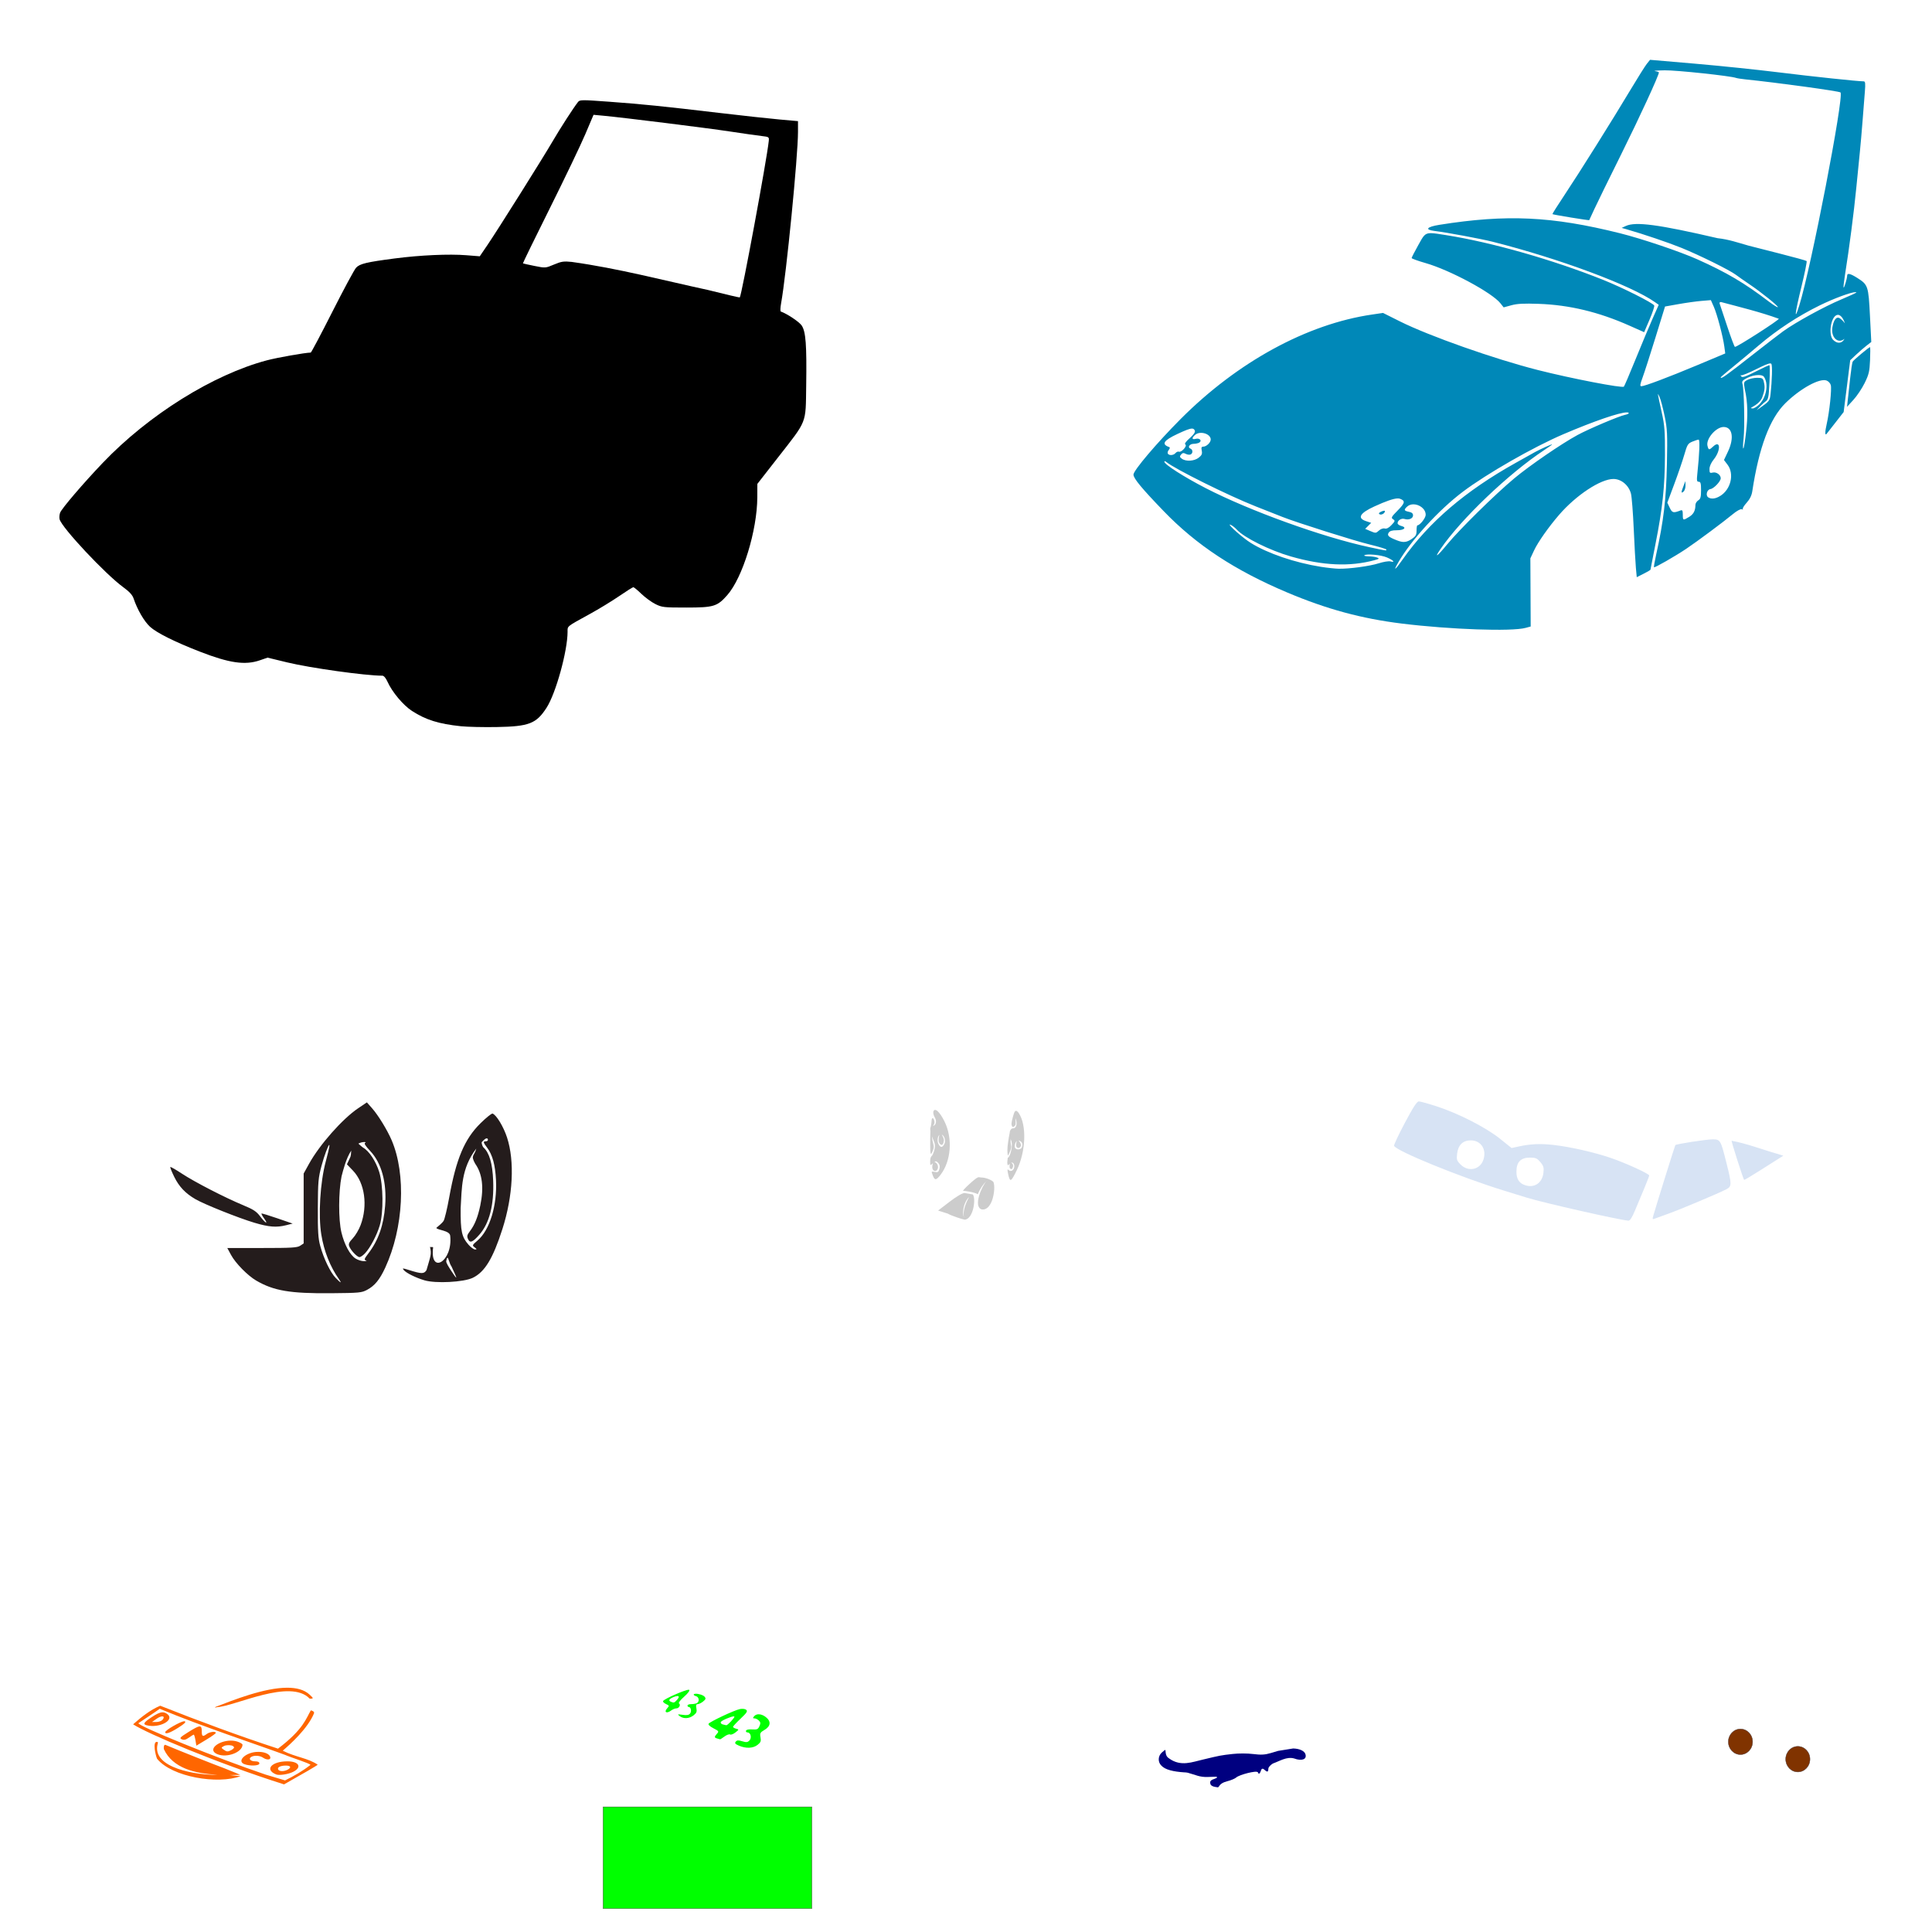 <?xml version="1.0" encoding="UTF-8" standalone="no"?>
<!-- Created with Inkscape (http://www.inkscape.org/) -->

<svg
   xmlns:dc="http://purl.org/dc/elements/1.1/"
   xmlns:cc="http://creativecommons.org/ns#"
   xmlns:rdf="http://www.w3.org/1999/02/22-rdf-syntax-ns#"
   xmlns:svg="http://www.w3.org/2000/svg"
   xmlns="http://www.w3.org/2000/svg"
   xmlns:sodipodi="http://sodipodi.sourceforge.net/DTD/sodipodi-0.dtd"
   xmlns:inkscape="http://www.inkscape.org/namespaces/inkscape"
   width="1080"
   height="1080"
   id="svg2"
   sodipodi:version="0.32"
   inkscape:version="0.47 r22583"
   sodipodi:docname="KingCar.svg"
   inkscape:output_extension="org.inkscape.output.svg.inkscape"
   version="1.1">
  <defs
     id="defs4">
    <inkscape:perspective
       sodipodi:type="inkscape:persp3d"
       inkscape:vp_x="0 : 526.18109 : 1"
       inkscape:vp_y="0 : 1000 : 0"
       inkscape:vp_z="744.09448 : 526.18109 : 1"
       inkscape:persp3d-origin="372.04724 : 350.78739 : 1"
       id="perspective10" />
    <inkscape:perspective
       id="perspective2390"
       inkscape:persp3d-origin="372.04724 : 350.78739 : 1"
       inkscape:vp_z="744.09448 : 526.18109 : 1"
       inkscape:vp_y="0 : 1000 : 0"
       inkscape:vp_x="0 : 526.18109 : 1"
       sodipodi:type="inkscape:persp3d" />
    <inkscape:perspective
       id="perspective2851"
       inkscape:persp3d-origin="372.04724 : 350.78739 : 1"
       inkscape:vp_z="744.09448 : 526.18109 : 1"
       inkscape:vp_y="0 : 1000 : 0"
       inkscape:vp_x="0 : 526.18109 : 1"
       sodipodi:type="inkscape:persp3d" />
    <inkscape:perspective
       id="perspective3326"
       inkscape:persp3d-origin="372.04724 : 350.78739 : 1"
       inkscape:vp_z="744.09448 : 526.18109 : 1"
       inkscape:vp_y="0 : 1000 : 0"
       inkscape:vp_x="0 : 526.18109 : 1"
       sodipodi:type="inkscape:persp3d" />
    <inkscape:perspective
       id="perspective3810"
       inkscape:persp3d-origin="372.04724 : 350.78739 : 1"
       inkscape:vp_z="744.09448 : 526.18109 : 1"
       inkscape:vp_y="0 : 1000 : 0"
       inkscape:vp_x="0 : 526.18109 : 1"
       sodipodi:type="inkscape:persp3d" />
    <inkscape:perspective
       id="perspective4354"
       inkscape:persp3d-origin="372.04724 : 350.78739 : 1"
       inkscape:vp_z="744.09448 : 526.18109 : 1"
       inkscape:vp_y="0 : 1000 : 0"
       inkscape:vp_x="0 : 526.18109 : 1"
       sodipodi:type="inkscape:persp3d" />
    <inkscape:perspective
       id="perspective4367"
       inkscape:persp3d-origin="372.04724 : 350.78739 : 1"
       inkscape:vp_z="744.09448 : 526.18109 : 1"
       inkscape:vp_y="0 : 1000 : 0"
       inkscape:vp_x="0 : 526.18109 : 1"
       sodipodi:type="inkscape:persp3d" />
    <inkscape:perspective
       id="perspective4763"
       inkscape:persp3d-origin="372.04724 : 350.78739 : 1"
       inkscape:vp_z="744.09448 : 526.18109 : 1"
       inkscape:vp_y="0 : 1000 : 0"
       inkscape:vp_x="0 : 526.18109 : 1"
       sodipodi:type="inkscape:persp3d" />
    <inkscape:perspective
       id="perspective5753"
       inkscape:persp3d-origin="372.04724 : 350.78739 : 1"
       inkscape:vp_z="744.09448 : 526.18109 : 1"
       inkscape:vp_y="0 : 1000 : 0"
       inkscape:vp_x="0 : 526.18109 : 1"
       sodipodi:type="inkscape:persp3d" />
    <inkscape:perspective
       id="perspective6467"
       inkscape:persp3d-origin="372.04724 : 350.78739 : 1"
       inkscape:vp_z="744.09448 : 526.18109 : 1"
       inkscape:vp_y="0 : 1000 : 0"
       inkscape:vp_x="0 : 526.18109 : 1"
       sodipodi:type="inkscape:persp3d" />
    <inkscape:perspective
       id="perspective6935"
       inkscape:persp3d-origin="372.04724 : 350.78739 : 1"
       inkscape:vp_z="744.09448 : 526.18109 : 1"
       inkscape:vp_y="0 : 1000 : 0"
       inkscape:vp_x="0 : 526.18109 : 1"
       sodipodi:type="inkscape:persp3d" />
  </defs>
  <sodipodi:namedview
     id="base"
     pagecolor="#ffffff"
     bordercolor="#666666"
     borderopacity="1.0"
     gridtolerance="10000"
     guidetolerance="10"
     objecttolerance="10"
     inkscape:pageopacity="0.0"
     inkscape:pageshadow="2"
     inkscape:zoom="0.2640659"
     inkscape:cx="1407.6284"
     inkscape:cy="346.39922"
     inkscape:document-units="px"
     inkscape:current-layer="layer1"
     showgrid="false"
     inkscape:window-width="1280"
     inkscape:window-height="1002"
     inkscape:window-x="1276"
     inkscape:window-y="92"
     showguides="true"
     inkscape:guide-bbox="true"
     units="in"
     inkscape:window-maximized="0" />
  <g
     inkscape:label="Layer 1"
     inkscape:groupmode="layer"
     id="layer1"
     transform="translate(0,27.64)">
    <path
       id="path6925"
       style="fill:#000000"
       d="m 326.356,28.399 c -2.294,0.025 -2.766,0.36 -3.28,1.021 -2.642,3.404 -9.884,14.623 -14.083,21.815 -5.736,9.825 -30.793,49.693 -36.526,58.12 l -4.276,6.28 -7.46,-0.596 c -9.725,-0.781 -25.813,-0.058 -40.053,1.795 -15.794,2.056 -19.559,2.959 -21.638,5.202 -0.966,1.043 -6.937,12.13 -13.271,24.645 -6.333,12.514 -11.765,22.765 -12.065,22.773 -3.395,0.089 -18.628,2.781 -24.473,4.326 -30.101,7.959 -66.153,30.471 -91.778,57.314 -10.884,11.401 -22.922,25.47 -23.833,27.848 -0.407,1.063 -0.541,2.726 -0.298,3.692 1.166,4.648 25.52,30.645 35.568,37.966 3.425,2.496 5.126,4.339 5.779,6.28 2.11,6.276 5.894,12.798 9.173,15.821 3.697,3.408 13.75,8.431 27.924,13.949 16.439,6.4 25.249,7.669 33.5,4.821 l 4.307,-1.484 11.006,2.664 c 12.926,3.13 43.658,7.424 53.184,7.428 0.815,4e-4 1.924,1.302 2.836,3.337 2.598,5.802 8.795,13.189 13.74,16.385 7.703,4.978 14.986,7.251 27.347,8.532 3.618,0.375 12.588,0.579 19.931,0.45 18.122,-0.318 22.156,-1.872 27.912,-10.778 5.181,-8.016 11.737,-31.707 11.748,-42.451 0.004,-3.323 -0.802,-2.687 12.567,-10.035 4.968,-2.731 12.303,-7.202 16.297,-9.94 3.994,-2.739 7.546,-4.98 7.898,-4.98 0.351,0 2.393,1.69 4.536,3.755 2.143,2.066 5.658,4.624 7.809,5.69 3.695,1.831 4.645,1.941 17.261,1.941 15.341,0 17.315,-0.598 22.919,-6.965 8.598,-9.767 16.71,-36.194 16.772,-54.631 l 0.025,-7.517 11.342,-14.533 c 16.716,-21.414 15.651,-18.71 15.967,-40.446 0.331,-22.811 -0.219,-30.136 -2.512,-33.564 -1.355,-2.026 -7.954,-6.451 -11.704,-7.847 -0.329,-0.123 -0.247,-2.168 0.184,-4.542 2.92,-16.1 9.446,-82.284 9.446,-95.807 l 0,-6.052 -10.403,-0.933 c -5.724,-0.512 -20.656,-2.142 -33.183,-3.622 -32.399,-3.827 -43.363,-4.939 -61.951,-6.299 -7.786,-0.57 -11.897,-0.856 -14.191,-0.831 z m 5.43,8.139 5.513,0.514 c 11.372,1.063 57.842,6.852 70.693,8.805 7.343,1.116 15.297,2.252 17.673,2.525 4.239,0.487 4.314,0.543 4.073,2.855 -1.096,10.478 -15.159,86.336 -16.201,87.395 -0.117,0.119 -8.023,-1.736 -17.565,-4.123 -25.523,-5.524 -50.226,-12.088 -76.376,-15.738 -4.478,-0.463 -5.765,-0.275 -9.915,1.472 -4.765,2.006 -4.778,2.011 -10.955,0.768 -3.401,-0.684 -6.281,-1.332 -6.401,-1.434 -0.119,-0.102 6.628,-13.929 14.996,-30.728 8.368,-16.799 17.298,-35.438 19.843,-41.423 l 4.624,-10.886 z" />
    <path
       style="fill:#0088b8;fill-opacity:1"
       d="m 922.38,5.796 -1.783,2.227 c -0.977,1.226 -5.07,7.733 -9.097,14.463 -10.074,16.839 -28.505,46.222 -36.926,58.868 -3.847,5.776 -6.889,10.596 -6.762,10.708 0.375,0.33 20.453,3.61 20.578,3.362 0.063,-0.125 1.336,-2.875 2.829,-6.115 1.494,-3.24 8.277,-17.09 15.079,-30.779 10.302,-20.733 21.042,-44.047 21.042,-45.68 0,-0.222 -0.969,-0.556 -2.157,-0.736 -1.188,-0.18 1.246,-0.379 5.411,-0.444 6.552,-0.102 36.7,3.107 39.869,4.244 0.608,0.218 2.906,0.581 5.107,0.806 17.848,1.825 52.486,6.575 53.273,7.308 2.14,1.991 -16.408,97.889 -23.033,119.081 -3.024,9.672 -2.421,4.29 1.148,-10.251 1.903,-7.752 3.231,-14.317 2.956,-14.584 -0.275,-0.267 -7.036,-2.139 -15.028,-4.161 -7.991,-2.022 -15.857,-4.025 -17.476,-4.453 -5.774,-1.633 -11.06,-3.491 -17.267,-4.155 -32.997,-7.648 -45.782,-9.359 -51.256,-6.845 l -2.36,1.085 2.753,0.787 c 9.219,2.632 23.537,7.48 30.722,10.403 10.178,4.141 26.858,12.398 30.354,15.028 1.411,1.062 4.768,3.412 7.46,5.221 6.648,4.465 16.483,12.38 15.992,12.871 -0.219,0.219 -2.45,-1.168 -4.961,-3.083 -13.575,-10.356 -23.666,-16.321 -39.964,-23.617 -9.743,-4.362 -31.047,-11.548 -43.282,-14.603 -38.112,-9.516 -63.398,-10.701 -100.932,-4.726 -7.11,1.132 -8.426,2.727 -2.823,3.426 7.139,0.89 25.859,4.366 32.428,6.02 37.175,9.363 77.501,24.362 90.859,33.792 l 2.106,1.484 -3.451,7.784 c -1.897,4.279 -6.152,14.433 -9.452,22.564 -3.3,8.131 -6.26,15.056 -6.578,15.396 -0.895,0.954 -29.336,-4.533 -47.964,-9.255 -24.412,-6.188 -60.945,-19.07 -77.302,-27.258 l -9.369,-4.688 -6.109,0.894 c -36.485,5.335 -75.251,26.501 -107.111,58.488 -13.244,13.297 -26.271,28.651 -26.288,30.988 -0.015,2.101 4.62,7.703 16.874,20.407 18.318,18.991 39.781,33.128 69.113,45.515 22.016,9.297 41.544,14.593 64.013,17.356 27.087,3.331 61.45,4.528 69.208,2.411 l 2.836,-0.774 -0.089,-19.05 -0.089,-19.043 2.093,-4.472 c 2.174,-4.637 8.114,-13.075 13.987,-19.874 9.502,-10.997 23.192,-20.027 30.36,-20.027 4.401,0 8.609,3.541 9.807,8.247 0.44,1.728 1.134,10.562 1.535,19.633 0.401,9.071 0.94,18.867 1.205,21.765 l 0.488,5.265 3.832,-1.941 c 2.111,-1.07 3.838,-2.084 3.838,-2.252 -7e-5,-0.168 1.252,-6.591 2.778,-14.273 3.942,-19.843 5.254,-32.114 5.322,-49.797 0.05,-12.992 -0.203,-16.51 -1.662,-23.173 -2.741,-12.518 -2.681,-12.116 -1.37,-9.312 0.635,1.358 1.909,6.133 2.829,10.606 1.515,7.365 1.635,9.918 1.294,26.985 -0.387,19.378 -1.876,31.944 -5.969,50.317 -0.855,3.837 -1.419,7.113 -1.25,7.282 0.388,0.388 11.835,-6.168 18.06,-10.346 6.114,-4.103 20.897,-15.098 25.913,-19.272 2.29,-1.906 4.406,-3.076 5.081,-2.817 0.636,0.244 0.906,0.195 0.603,-0.108 -0.303,-0.303 0.642,-1.875 2.1,-3.489 1.783,-1.974 2.821,-4.056 3.172,-6.363 3.748,-24.635 9.796,-40.741 18.517,-49.327 8.303,-8.175 19.146,-14.133 23.033,-12.655 1.026,0.39 2.083,1.532 2.347,2.537 0.594,2.26 -0.747,15.011 -2.29,21.771 -0.985,4.316 -1.013,6.668 -0.063,5.513 0.148,-0.18 2.358,-3.002 4.91,-6.274 l 4.637,-5.95 1.827,-14.47 1.827,-14.47 3.343,-3.146 c 1.838,-1.728 4.489,-4.02 5.893,-5.1 l 2.55,-1.966 -0.742,-14.704 c -0.838,-16.616 -1.063,-17.284 -7.048,-21.08 -3.908,-2.478 -5.683,-2.892 -5.69,-1.326 -0.01,1.562 -1.644,7.053 -1.998,6.699 -0.176,-0.176 0.216,-3.657 0.875,-7.733 2.176,-13.445 4.933,-34.693 6.21,-47.856 0.692,-7.128 1.59,-16.139 1.992,-20.027 0.402,-3.888 1.094,-11.842 1.542,-17.673 0.447,-5.832 1.024,-13.165 1.275,-16.297 0.371,-4.618 0.241,-5.697 -0.666,-5.697 -3.22,-6e-6 -28.72,-2.7 -47.71,-5.056 C 982.221,11.307 961.222,9.13 947.437,7.947 L 922.38,5.796 z M 799.594,102.694 c -3.316,0.071 -4.014,1.754 -6.75,6.648 -2.052,3.671 -3.732,6.94 -3.73,7.263 0,0.323 3.511,1.588 7.796,2.817 13.616,3.904 37.141,16.546 41.842,22.482 l 1.802,2.277 4.32,-1.18 c 3.278,-0.896 6.968,-1.085 15.313,-0.787 17.137,0.612 33.498,4.542 50.66,12.173 l 8.247,3.667 2.994,-6.978 c 1.646,-3.839 2.835,-7.4 2.639,-7.91 -0.542,-1.412 -17.759,-10.058 -28.8,-14.463 -27.991,-11.169 -61.829,-20.812 -87.179,-24.848 -4.238,-0.675 -6.937,-1.144 -8.824,-1.161 -0.113,-0.001 -0.223,-0.003 -0.33,0 z m 237.629,32.986 c 0.246,0.004 0.418,0.05 0.501,0.133 0.16,0.16 -3.701,1.956 -8.583,3.996 -9.188,3.841 -25.435,12.749 -32.289,17.698 -2.16,1.56 -9.588,7.271 -16.5,12.693 -15.94,12.506 -18.453,14.29 -18.453,13.08 6e-5,-0.15 3.09,-2.783 6.87,-5.855 3.78,-3.072 10.233,-8.453 14.336,-11.951 10.266,-8.752 22.061,-16.486 34.166,-22.412 8.049,-3.94 17.575,-7.425 19.951,-7.384 z m -80.836,4.453 1.637,3.692 c 1.857,4.199 5.139,16.622 5.893,22.304 l 0.508,3.806 -15.32,6.426 c -16.284,6.826 -29.766,11.907 -31.585,11.907 -0.872,0 -0.724,-1.03 0.71,-4.91 0.998,-2.7 4.227,-12.724 7.175,-22.279 l 5.36,-17.375 7.517,-1.338 c 4.134,-0.739 9.901,-1.545 12.814,-1.789 l 5.291,-0.444 z m 5.716,1.078 c 10.652,2.846 21.91,5.567 32.244,9.325 0.555,0.52 -23.141,15.738 -24.505,15.738 -0.286,0 -2.244,-5.212 -4.345,-11.583 -2.101,-6.372 -3.985,-12.027 -4.187,-12.567 -0.227,-0.608 -0.024,-0.918 0.793,-0.913 z m 65.345,7.143 c 1.554,0.046 3.04,2.091 3.863,4.758 -1,-1.377 -2.187,-2.433 -2.893,-2.861 -0.344,-0.209 -0.677,-0.311 -0.996,-0.311 -1.384,-1.1e-4 -2.508,1.926 -3.102,5.443 -0.928,5.492 3.133,9.478 6.781,6.35 -1.328,2.626 -3.969,3.015 -6.369,0.615 -2.772,-2.772 -1.364,-12.573 1.992,-13.861 0.189,-0.073 0.382,-0.117 0.571,-0.127 0.05,-0.003 0.102,-0.008 0.152,-0.006 z m 17.914,18.054 c -0.592,0 -9.24,7.238 -9.725,8.139 -0.264,0.491 -0.9,4.783 -1.415,9.534 -0.514,4.752 -1.114,10.229 -1.332,12.173 l -0.393,3.533 3.59,-3.927 c 1.976,-2.16 4.805,-6.396 6.287,-9.42 2.346,-4.79 2.732,-6.433 3.001,-12.763 0.17,-3.996 0.163,-7.27 -0.013,-7.27 z m -55.83,9.109 c 0.357,-0.012 0.577,0.081 0.691,0.266 0.606,0.981 0.377,9.218 -0.469,16.804 -0.43,3.856 -0.549,4.004 -6.489,8.202 -0.465,0.28 -0.892,0.556 -1.294,0.831 1.839,-1.967 3.71,-3.909 4.948,-4.808 1.596,-1.16 1.797,-2.141 2.233,-10.803 0.263,-5.238 0.236,-9.522 -0.057,-9.522 -0.293,0 -3.028,1.259 -6.083,2.797 -7.854,3.955 -9.17,4.393 -9.82,3.261 -0.301,-0.523 -0.272,-0.709 0.064,-0.406 0.336,0.303 4.151,-1.227 8.481,-3.4 4.412,-2.214 6.724,-3.186 7.796,-3.223 z m -6.623,6.502 c 1.45,-0.015 2.652,0.268 3.134,0.945 3.289,4.627 0.827,15.029 -5.938,17.705 -4.165,-0.074 2.522,-0.897 4.891,-5.887 1.565,-4.212 1.766,-5.908 0.926,-9.255 -0.425,-1.694 -0.93,-1.973 -3.654,-1.973 -1.741,0 -4.167,0.518 -5.386,1.148 -2.121,1.097 -2.19,1.307 -1.592,4.91 1.88,8.004 1.746,16.077 0.78,24.182 -0.504,4.752 -1.18,8.908 -1.503,9.236 -0.323,0.329 -0.275,-2.147 0.108,-5.5 0.724,-6.347 0.292,-27.603 -0.622,-30.582 -0.439,-1.43 -0.006,-1.978 2.658,-3.337 2.006,-1.023 4.334,-1.573 6.198,-1.592 z m -73.509,20.864 c 0.57,0.003 0.93,0.109 1.059,0.317 0.199,0.322 -0.723,0.8 -2.049,1.066 -3.306,0.661 -20.233,7.838 -26.554,11.26 -8.908,4.822 -26.814,17.101 -35.41,24.277 -10.707,8.939 -30.583,28.493 -37.427,36.824 -5.654,6.883 -7.587,8.229 -3.73,2.595 11.493,-16.791 38.073,-42.157 57.847,-55.208 2.484,-1.639 4.517,-3.086 4.517,-3.216 0,-0.332 -6.695,2.66 -9.693,4.333 -1.366,0.762 -6.191,3.462 -10.727,5.995 -28.102,15.693 -48.504,33.129 -63.118,53.946 -4.325,6.16 -5.527,6.938 -2.417,1.567 7.193,-12.421 22.566,-29.22 36.05,-39.4 13.308,-10.047 39.426,-24.994 56.185,-32.155 17.193,-7.347 31.474,-12.216 35.467,-12.199 z m 54.13,8.164 c 4.924,1e-5 6.008,6.153 2.417,13.74 l -2.233,4.713 1.992,2.626 c 3.903,5.152 1.86,13.838 -4.117,17.483 -2.613,1.594 -4.937,1.872 -6.629,0.799 -1.667,-1.057 -0.801,-4.375 1.218,-4.663 1.885,-0.268 5.722,-4.317 5.722,-6.039 6e-5,-1.91 -2.462,-3.673 -4.434,-3.178 -1.644,0.413 -1.852,0.193 -1.852,-1.954 -6e-5,-1.507 0.883,-3.515 2.341,-5.329 4.116,-5.122 3.878,-11.2 -0.285,-7.289 -2.252,2.116 -2.558,2.079 -3.172,-0.368 -0.971,-3.87 4.745,-10.543 9.033,-10.543 z m -297.284,0.894 c 0.918,-0.021 1.369,0.378 1.662,1.142 0.324,0.845 -0.609,2.221 -2.861,4.218 -2.233,1.981 -3.033,3.161 -2.411,3.546 1.202,0.743 -2.219,4.543 -3.609,4.009 -0.529,-0.203 -1.387,0.139 -1.903,0.761 -1.094,1.318 -3.568,1.503 -4.301,0.317 -0.279,-0.451 -0.032,-1.394 0.546,-2.093 0.627,-0.76 0.729,-1.382 0.26,-1.548 -4.557,-1.612 -3.265,-3.674 4.624,-7.371 4.307,-2.018 6.651,-2.95 7.993,-2.981 z m 5.024,2.385 c 2.672,-0.063 5.532,1.472 5.532,3.711 0,1.706 -2.393,4.003 -4.168,4.003 -1.003,-1e-5 -1.191,0.502 -0.844,2.239 0.36,1.801 0.024,2.571 -1.7,3.927 -2.479,1.95 -7.149,2.247 -9.407,0.596 -1.261,-0.922 -1.336,-1.289 -0.463,-2.341 0.797,-0.96 1.395,-1.057 2.588,-0.419 0.852,0.456 2.05,0.635 2.664,0.4 1.45,-0.556 1.441,-2.754 -0.013,-3.311 -1.802,-0.692 -0.476,-2.664 1.802,-2.677 1.142,-0.007 2.564,-0.321 3.159,-0.698 1.665,-1.055 0.194,-2.626 -1.954,-2.087 -2.237,0.562 -2.425,-0.384 -0.438,-2.182 0.851,-0.77 2.027,-1.132 3.242,-1.161 z m 278.272,3.787 c 0.774,0 0.48,7.802 -0.717,19.043 -0.41,3.847 -0.291,4.517 0.799,4.517 1.04,0 1.281,0.882 1.281,4.707 0,3.855 -0.286,4.88 -1.573,5.684 -0.864,0.54 -1.574,1.695 -1.58,2.563 -0.022,3.233 -1.029,5.137 -3.514,6.673 -3.393,2.097 -3.546,2.045 -3.546,-1.25 -7e-5,-2.269 -0.248,-2.738 -1.25,-2.353 -4.045,1.552 -4.675,1.396 -6.052,-1.491 l -1.351,-2.836 3.87,-10.365 c 2.129,-5.7 4.666,-13.12 5.639,-16.493 1.615,-5.597 2.005,-6.236 4.479,-7.27 1.491,-0.623 3.073,-1.129 3.514,-1.129 z m -298.413,12.065 c 0.199,0.001 0.502,0.147 0.837,0.425 4.694,3.896 34.658,18.776 49.968,24.816 6.264,2.471 12.976,5.123 14.92,5.893 8.033,3.184 40.316,13.383 48.89,15.447 5.075,1.222 9.229,2.486 9.23,2.81 0,0.721 0.555,0.8 -9.426,-1.326 -25.954,-5.527 -67.061,-20.354 -91.601,-33.037 -12.273,-6.343 -23.065,-13.254 -23.065,-14.768 0,-0.178 0.092,-0.261 0.247,-0.26 z m 291.017,11.101 -1.059,2.753 c -1.409,3.658 -1.409,4.309 0,3.14 0.648,-0.538 1.149,-2.081 1.116,-3.432 l -0.057,-2.461 z m -160.91,9.706 c 0.537,-0.018 0.976,0.038 1.319,0.165 3.13,1.158 2.909,2.361 -1.193,6.515 -3.588,3.633 -3.864,4.151 -2.645,4.942 1.251,0.811 1.183,1.08 -0.856,3.242 -1.497,1.586 -2.725,2.22 -3.768,1.947 -0.915,-0.239 -2.257,0.235 -3.28,1.167 -1.649,1.503 -1.869,1.517 -4.701,0.298 l -2.969,-1.275 1.681,-1.681 1.681,-1.675 -2.836,-0.939 c -5.145,-1.698 -3.572,-4.491 4.631,-8.24 6.418,-2.934 10.606,-4.388 12.934,-4.466 z m 8.881,3.292 c 3.284,-0.003 6.851,2.517 6.851,5.855 0,1.786 -3.227,5.888 -4.631,5.887 -0.261,-2.1e-4 -0.476,1.308 -0.476,2.905 0,2.424 -0.443,3.204 -2.671,4.713 -2.935,1.989 -4.768,2.159 -8.323,0.768 -4.652,-1.82 -5.581,-2.669 -4.618,-4.218 0.649,-1.045 1.866,-1.415 4.637,-1.415 4.136,0 5.704,-1.586 2.392,-2.417 -1.111,-0.279 -2.024,-0.955 -2.024,-1.503 6e-5,-1.613 2.158,-2.93 3.895,-2.379 2.367,0.751 4.745,-0.264 4.745,-2.024 0,-1.08 -0.698,-1.674 -2.353,-2.005 -2.729,-0.546 -2.906,-1.108 -0.92,-2.905 0.968,-0.876 2.21,-1.261 3.495,-1.262 z m -16.411,3.59 c -0.366,0.023 -0.906,0.178 -1.503,0.45 -1.392,0.634 -1.694,1.086 -1.009,1.51 1.003,0.62 2.994,-0.535 2.994,-1.738 0,-0.139 -0.121,-0.212 -0.336,-0.222 -0.044,-0.002 -0.094,-0.003 -0.146,0 z m -86.196,7.733 c 0.122,10e-4 0.346,0.081 0.685,0.254 0.869,0.444 2.267,1.57 3.108,2.499 4.094,4.524 18.44,11.66 30.265,15.06 17.95,5.16 32.937,5.835 46.733,2.106 2.675,-0.723 2.904,-0.941 1.567,-1.478 -0.864,-0.347 -2.952,-0.655 -4.644,-0.685 -1.692,-0.03 -2.862,-0.272 -2.601,-0.533 1.067,-1.067 9.425,-0.29 12.763,1.186 3.67,1.623 4.764,2.944 1.802,2.169 -0.943,-0.247 -3.862,0.236 -6.483,1.072 -5.027,1.604 -16.49,3.152 -22.437,3.032 -1.944,-0.039 -6.358,-0.514 -9.813,-1.059 -14.592,-2.303 -29.868,-7.507 -39.273,-13.379 -4.581,-2.86 -12.852,-10.258 -11.672,-10.245 z"
       id="path7324" />
    <path
       id="path7314"
       style="fill:#d7e3f4;fill-opacity:1"
       d="m 967.993,610.047 c -0.357,0 6.399,21.171 6.978,21.866 0.121,0.146 4.228,-2.283 9.122,-5.398 4.894,-3.115 9.776,-6.213 10.847,-6.883 l 1.947,-1.218 -3.127,-0.996 c -8.497,-2.389 -17.08,-5.766 -25.768,-7.371 z m -10.67,-0.78 c -3.512,0.007 -20.242,2.594 -20.8,3.216 -0.237,0.264 -10.366,32.691 -12.326,39.457 -0.556,1.918 -0.461,2.154 0.691,1.694 0.737,-0.294 4.211,-1.554 7.72,-2.804 6.549,-2.332 27.988,-11.356 32.39,-13.632 3.114,-1.61 3.126,-2.661 0.159,-14.508 -3.295,-13.156 -3.455,-13.431 -7.834,-13.423 z M 793.14,588.053 c 0.797,0 5.266,1.239 9.934,2.753 12.195,3.955 27.583,11.821 35.41,18.098 l 6.502,5.214 3.711,-0.812 c 6.848,-1.505 12.303,-1.757 19.792,-0.907 9.29,1.054 22.578,4.066 31.826,7.213 8.296,2.823 21.6,8.887 21.6,9.845 0,0.367 -1.267,3.655 -2.81,7.314 -1.544,3.659 -3.872,9.219 -5.176,12.351 -1.658,3.98 -2.764,5.659 -3.673,5.589 -5.17,-0.4 -47.192,-9.909 -56.673,-12.827 -1.944,-0.598 -7.776,-2.398 -12.96,-3.996 -24.189,-7.46 -60.255,-22.173 -61.336,-25.019 -0.18,-0.474 2.538,-6.252 6.039,-12.839 4.687,-8.819 6.748,-11.977 7.815,-11.977 z m 28.99,21.777 c -4.386,0 -7.054,2.65 -7.606,7.549 -0.363,3.218 -0.161,3.836 1.985,5.982 4.304,4.304 10.871,2.903 12.725,-2.715 1.915,-5.803 -1.373,-10.816 -7.105,-10.816 z m 33.088,9.642 c -5.127,0 -7.523,2.499 -7.523,7.834 0,4.372 1.663,6.754 5.43,7.758 4.996,1.332 9.049,-1.669 9.668,-7.156 0.324,-2.872 0.053,-3.803 -1.732,-5.925 -1.834,-2.179 -2.62,-2.512 -5.842,-2.512 z" />
    <path
       id="path6771"
       style="fill:#00ff00"
       d="m 423.995,930.653 c 1.271,-0.036 2.748,0.496 4.117,1.573 3.008,2.366 2.741,5.095 -0.698,7.124 -2.494,1.472 -2.721,1.888 -2.29,4.187 0.402,2.143 0.133,2.819 -1.662,4.231 -2.488,1.957 -6.524,2.113 -10.435,0.406 -2.072,-0.905 -2.436,-1.373 -1.738,-2.214 0.693,-0.835 1.474,-0.883 3.629,-0.222 2.244,0.689 2.979,0.618 3.984,-0.387 1.463,-1.463 0.773,-4.542 -1.015,-4.542 -0.655,0 -1.045,-0.435 -0.869,-0.964 0.2,-0.599 1.502,-0.877 3.451,-0.736 2.695,0.195 3.256,-0.054 4.035,-1.763 0.732,-1.606 0.676,-2.216 -0.298,-3.191 -0.663,-0.663 -1.753,-1.205 -2.423,-1.205 -0.994,0 -1.039,-0.212 -0.241,-1.174 0.601,-0.724 1.466,-1.095 2.455,-1.123 z m -8.83,-3.039 c 0.842,0.027 1.569,0.223 1.973,0.558 0.907,0.753 0.354,1.618 -3.14,4.923 -2.332,2.206 -4.238,4.274 -4.237,4.593 0,0.319 0.773,0.78 1.719,1.028 1.703,0.445 1.697,0.467 -0.387,2.106 -1.158,0.911 -2.492,1.418 -2.969,1.123 -0.477,-0.295 -1.884,0.208 -3.121,1.123 -1.237,0.915 -2.349,1.623 -2.474,1.573 -0.125,-0.05 -0.849,-0.253 -1.605,-0.45 -1.697,-0.444 -1.717,-0.913 -0.121,-2.677 1.166,-1.288 1.029,-1.497 -1.992,-3.039 -1.896,-0.967 -3.025,-2.011 -2.715,-2.512 0.72,-1.165 14.411,-7.596 17.476,-8.209 0.542,-0.108 1.087,-0.156 1.592,-0.14 z m -4.935,4.206 c -1.4,-0.03 -7.018,2.321 -7.32,3.229 -0.168,0.504 0.33,1.079 1.11,1.281 0.78,0.202 1.673,0.407 1.979,0.457 0.675,0.11 4.548,-3.974 4.548,-4.796 0,-0.112 -0.117,-0.167 -0.317,-0.171 z m -21.369,-12.644 c 1.537,-0.06 4.229,0.716 5.024,1.675 0.81,0.976 0.659,1.443 -0.85,2.664 -1.006,0.814 -2.359,1.478 -3.013,1.478 -0.898,0 -1.08,0.569 -0.73,2.322 0.375,1.874 0.077,2.629 -1.573,3.927 -2.41,1.896 -5.641,2.076 -7.771,0.431 -1.41,-1.089 -1.285,-1.142 1.656,-0.71 2.288,0.336 3.447,0.139 4.136,-0.692 0.994,-1.197 0.504,-3.705 -0.723,-3.705 -0.386,0 -0.704,-0.355 -0.704,-0.787 0,-0.432 0.858,-0.787 1.903,-0.787 1.045,0 2.457,-0.214 3.14,-0.476 1.779,-0.683 1.556,-3.519 -0.317,-4.009 -0.859,-0.225 -1.41,-0.66 -1.218,-0.971 0.143,-0.231 0.528,-0.341 1.04,-0.362 z m -3.857,-2.233 c 0.135,0 0.234,0.018 0.279,0.063 0.411,0.411 -0.797,2.015 -2.918,3.882 -1.989,1.751 -3.261,3.406 -2.829,3.673 1.168,0.722 0.1,2.791 -1.44,2.791 -0.735,0 -2.022,0.514 -2.861,1.148 -2.606,1.971 -4.277,1.024 -2.214,-1.256 1.192,-1.317 1.139,-1.475 -0.761,-2.341 -1.12,-0.51 -1.822,-1.262 -1.567,-1.675 0.809,-1.309 12.285,-6.266 14.311,-6.286 z m -6.382,3.514 c -0.496,0.021 -1.215,0.214 -2.138,0.596 -2.522,1.045 -3.014,1.979 -1.396,2.633 1.626,0.656 1.854,0.585 3.337,-1.053 1.298,-1.434 1.289,-2.222 0.197,-2.176 z" />
    <path
       id="path7378"
       style="fill:#241c1c"
       d="m 205.095,588.595 -4.891,3.292 c -8.748,5.892 -21.546,20.365 -27.449,31.045 l -3.007,5.443 0,19.532 0,19.538 -1.922,1.275 c -1.642,1.092 -4.719,1.281 -21.34,1.281 l -19.424,0 2.1,3.889 c 2.489,4.609 9.24,11.491 14.019,14.292 9.793,5.739 18.973,7.298 41.88,7.098 15.755,-0.137 17.106,-0.267 20.128,-1.884 4.267,-2.282 7.072,-5.702 10.162,-12.402 10.285,-22.296 11.772,-52.16 3.552,-71.321 -2.412,-5.622 -7.442,-13.842 -10.822,-17.686 l -2.988,-3.394 z m -1.484,22.171 c 0.896,0.038 1.082,0.221 0.463,0.469 -0.68,0.273 0.257,1.765 2.817,4.472 6.402,6.769 9.387,17.664 8.405,30.677 -0.819,10.857 -3.791,19.327 -9.331,26.586 -2.325,3.045 -2.546,3.662 -1.421,3.958 0.732,0.193 0.275,0.382 -1.021,0.425 -1.296,0.043 -3.449,-0.617 -4.783,-1.472 -3.124,-2.002 -6.226,-7.745 -7.885,-14.597 -1.704,-7.036 -1.665,-22.745 0.076,-31.343 0.963,-3.602 2.485,-9.975 5.411,-14.381 -0.094,1.643 -0.183,3.209 -0.666,3.958 l -1.738,3.711 3.394,3.54 c 6.603,6.891 8.356,19.512 4.237,30.474 -0.934,2.487 -2.89,5.784 -4.345,7.327 -2.109,2.236 -2.514,3.153 -1.992,4.51 0.887,2.309 4.431,6.02 5.747,6.02 0.588,4e-5 1.982,-0.969 3.096,-2.157 2.897,-3.091 6.562,-10.033 8.19,-15.51 2.169,-7.299 2.014,-22.618 -0.304,-29.992 -1.901,-6.046 -5.635,-11.673 -9.002,-13.563 -0.442,-0.248 -1.583,-1.293 -2.626,-2.227 0.99,-0.534 2.078,-0.855 3.28,-0.888 z m -19.57,1.624 c 0.142,-0.007 0.149,0.436 -0.032,1.453 -0.192,1.08 -1.058,4.614 -1.922,7.853 -3.127,11.724 -4.228,29.972 -2.468,40.84 1.497,9.24 4.941,17.92 9.89,24.936 1.774,2.515 0.979,2.191 -1.89,-0.78 -2.934,-3.038 -6.674,-10.798 -8.615,-17.87 -1.146,-4.176 -1.387,-8.036 -1.332,-21.206 0.062,-14.706 0.241,-16.754 2.093,-23.68 1.541,-5.763 3.769,-11.521 4.276,-11.545 z m 91.237,-17.531 c -0.653,-0.009 -3.605,2.381 -6.705,5.443 -8.929,8.819 -13.572,19.843 -17.476,41.487 -1.13,6.264 -2.546,12.156 -3.146,13.099 -0.601,0.943 -2.482,2.618 -4.054,3.882 0.578,1.286 7.509,1.393 7.76,4.395 1.585,14.459 -11.484,21.995 -9.55,6.597 0.076,-0.606 -1.186,-0.022 -1.742,-0.422 1.005,4.324 0.327,4.965 -1.962,13.054 -1.421,2.169 -2.698,2.156 -9.921,-0.114 -3.454,-1.086 -3.723,-1.082 -2.804,0.025 1.394,1.679 6.568,4.256 11.552,5.754 6.279,1.886 21.97,1.075 27.074,-1.402 6.681,-3.241 11.256,-10.771 16.525,-27.195 5.947,-18.537 6.934,-37.951 2.607,-51.224 -1.976,-6.06 -5.982,-12.674 -8.101,-13.372 -0.016,-0.005 -0.036,-0.006 -0.057,-0.006 z m -3.229,13.854 c 0.436,-0.034 0.698,0.235 0.698,0.875 2e-5,0.432 -0.532,0.78 -1.18,0.78 -1.612,0 -1.487,0.625 0.698,3.489 3.016,3.954 4.578,9.632 4.999,18.181 0.7,14.202 -3.489,27.935 -10.296,33.76 -3.032,2.596 -3.099,2.745 -1.637,3.851 1.295,0.98 1.33,1.152 0.228,1.174 -0.711,0.014 -2.353,-1.183 -3.648,-2.658 -3.842,-4.376 -4.496,-7.409 -4.402,-20.49 0.688,-10.994 0.208,-22.119 8.729,-33.247 -1.122,4.323 -3.319,3.585 -0.628,8.418 4.027,5.656 4.975,13.402 2.861,23.408 -1.373,6.5 -3.087,10.772 -5.716,14.254 -1.681,2.226 -1.847,2.917 -1.104,4.548 1.074,2.357 2.577,1.753 6.35,-2.544 5.594,-6.371 8.212,-16.648 7.682,-30.151 -0.377,-9.598 -2.13,-15.588 -5.43,-18.574 -0.342,-0.31 -1.021,-1.766 -1.021,-2.893 1.427,-1.48 2.055,-2.124 2.817,-2.182 z m -21.898,66.734 c 0.558,0.01 1.091,3.367 2.227,4.846 1.666,3.444 2.862,6.261 2.652,6.261 -0.21,0 -1.45,-1.678 -2.753,-3.73 -1.304,-2.052 -3.014,-4.532 -2.829,-5.538 0.264,-1.333 0.486,-1.844 0.704,-1.84 z M 95.236,624.714 c 0.347,-0.074 3.178,1.555 6.439,3.705 7.106,4.685 24.103,13.443 34.217,17.635 5.802,2.405 7.461,3.499 9.579,6.312 2.887,3.835 4.778,4.763 2.131,1.047 -0.94,-1.321 -1.582,-2.529 -1.427,-2.683 0.155,-0.155 4.142,1.048 8.856,2.671 l 8.57,2.95 -3.616,0.907 c -5.459,1.375 -9.632,1.05 -17.844,-1.396 -8.757,-2.608 -27.967,-10.286 -32.891,-13.15 -5.613,-3.264 -9.143,-6.98 -11.843,-12.465 -1.4,-2.844 -2.386,-5.328 -2.195,-5.519 0.006,-0.006 0.014,-0.01 0.025,-0.013 z" />
    <path
       id="path7391"
       style="fill:#cccccc"
       d="m 522.738,592.802 c -0.41,-0.003 -0.733,0.258 -0.945,0.812 -0.271,0.706 0.064,2.221 0.742,3.368 1.259,2.132 0.7,4.453 -1.021,4.77 0.567,-0.63 1.077,-1.553 0.806,-2.709 -0.136,-0.581 -0.355,-1.306 -0.787,-1.573 -0.084,-0.052 -0.16,-0.069 -0.235,-0.057 -0.324,0.053 -0.546,0.679 -0.546,1.63 0,0.81 -0.357,2.356 -0.431,3.14 -0.323,0.455 -0.392,1.289 -0.222,2.392 -0.117,2.12 -0.108,6.486 -0.108,8.209 0,3.075 0.149,5.273 0.691,4.434 0.419,-0.648 1.307,-2.606 1.307,-3.686 0,-1.08 -0.611,-3.062 -0.761,-3.819 -0.048,-0.244 -0.18,-1.173 -0.324,-2.201 0.178,0.482 0.379,0.984 0.609,1.503 1.26,2.848 1.398,4.02 0.755,6.35 -0.434,1.573 -1.132,3.073 -1.548,3.33 -0.416,0.257 -0.755,1.562 -0.755,2.899 2e-5,2.369 0.026,2.404 1.548,1.028 -0.249,0.635 -0.387,1.536 -0.387,2.017 0,2.544 2.248,3.193 3.077,1.034 0.568,-1.48 -0.484,-3.551 -1.871,-3.743 0.829,-0.622 1.17,-0.448 2.081,0.463 0.863,0.863 1.088,1.914 0.723,3.368 -0.434,1.73 -0.885,2.046 -2.461,1.744 -2.217,-0.424 -2.162,-0.522 -1.161,2.112 1.017,2.674 1.897,2.547 4.333,-0.647 5.84,-7.656 6.762,-20.336 2.157,-29.656 -2.032,-4.112 -4.034,-6.508 -5.265,-6.515 z m 3.692,13.804 c 1.51,0.582 2.409,3.486 1.44,5.297 -1.129,2.11 -2.109,2.117 -3.229,0.025 -0.926,-1.731 -0.524,-4.391 0.565,-5.189 -0.547,1.11 -0.604,3.447 -0.419,3.946 0.572,1.699 2.515,3.026 2.855,-0.875 0.071,-0.819 -0.689,-2.422 -1.212,-3.204 z m 41.501,-13.285 c -0.224,0.004 -0.402,0.131 -0.533,0.355 -0.009,-0.005 -0.016,-0.013 -0.025,-0.013 -0.432,0 -1.941,5.638 -1.941,6.718 -2e-5,1.08 0.355,1.96 0.787,1.96 0.432,2e-5 1.535,-0.677 1.535,-1.757 0,-0.464 0.004,-1.805 -0.019,-3.184 1.107,3.2 0.468,5.728 -1.478,5.728 -1.153,2e-5 -1.849,1.324 -1.909,2.981 -0.512,2.131 -1.236,7.249 -1.212,9.04 0.041,3.002 0.232,3.669 0.73,2.512 0.371,-0.864 1.378,-2.718 1.408,-4.364 -0.024,-0.374 -0.481,-2.345 -0.336,-4.117 0.056,0.127 0.114,0.251 0.178,0.374 1.485,2.871 -0.577,10.031 -1.771,9.987 -0.366,2.494 -0.582,5.665 1.105,3.304 -0.03,1.408 -0.562,2.843 0.984,3.062 0.427,-0.067 0.571,-0.569 0.787,-1.18 0.421,-1.196 -0.324,-2.049 -0.971,-2.461 0.981,-0.195 1.757,0.578 1.757,2.017 2e-5,2.099 -1.824,3.393 -3.083,2.189 -0.814,-0.779 -0.903,-0.434 -0.444,1.789 1.083,5.243 1.594,5.063 4.897,-1.738 5.082,-10.464 5.626,-25.05 1.186,-31.826 -0.632,-0.964 -1.205,-1.384 -1.63,-1.377 z m 1.358,16.531 c 2.083,0.547 2.602,1.829 1.954,3.812 -0.593,1.546 -3.354,1.635 -3.933,0.127 -0.236,-0.614 -0.033,-1.856 0.45,-2.759 0.215,-0.402 0.411,-0.691 0.609,-0.888 -0.07,0.275 -0.113,0.613 -0.197,0.983 -0.611,2.696 0.754,2.994 1.186,2.994 0.432,0 1.397,-0.703 1.397,-1.567 0,-0.666 -0.79,-2.154 -1.467,-2.702 z m -30.119,29.402 c -1.185,0 -4.471,1.927 -8.367,4.91 l -6.407,4.91 5.398,1.7 c 2.163,1.249 7.412,2.94 9.433,3.394 4.998,-0.274 6.432,-12.193 4.561,-14.095 l -4.618,-0.818 z m 2.55,2.22 c -0.816,1.669 -3.826,6.993 -2.874,11.33 -1.057,-2.337 -0.401,-8.016 2.874,-11.33 z m 7.124,-10.86 c -0.861,0 -1.431,-0.322 -2.134,-0.125 -1.439,0.405 -9.105,7.55 -8.274,7.55 0.871,0 6.344,0.749 8.171,1.917 1.242,-3.159 3.099,-5.712 4.987,-7.571 -2.936,3.188 -7.646,14.492 -2.871,16.016 6.034,1.105 8.01,-11.476 6.667,-15.18 -0.723,-1.137 -4.408,-2.607 -6.547,-2.607 z" />
    <path
       style="fill:#000080"
       d="m 722.887,949.768 -8.373,1.339 -4.123,1.224 c -3.3,0.98 -5.483,1.096 -9.915,0.539 -3.193,-0.401 -8.091,-0.408 -11.501,-0.019 -6.611,0.754 -6.873,0.806 -16.525,3.127 -0.021,0.006 -0.042,0.01 -0.063,0.013 -5.692,1.255 -12.233,4.155 -18.84,-0.647 -1.899,-1.169 -1.864,-2.771 -2.068,-4.65 -0.02,-0.082 -0.037,-0.106 -0.038,-0.108 0.014,0 0,0 -0.006,0 -0.058,0 -0.309,0.092 -0.66,0.343 -0.354,0.252 -0.813,0.644 -1.377,1.173 -2.104,1.977 -2.209,5.194 -0.26,7.168 2.148,2.454 6.996,3.464 12.795,3.844 0.735,0 1.45,0.083 2.03,0.216 4.54,1.218 6.601,2.553 11.241,2.373 l 4.707,-0.152 c 0.178,-0.009 0.336,0.112 0.375,0.285 0.039,0.174 -0.053,0.35 -0.217,0.419 -1.122,0.681 -3.322,0.828 -3.616,2.36 0.163,1.476 0.35,1.677 1.49,2.269 0.431,0.226 2.553,0.63 2.811,0.599 0.258,-0.032 0.492,-0.173 0.774,-0.66 0.657,-1.124 1.968,-2.097 4.567,-2.753 1.008,-0.254 2.076,-0.618 2.969,-0.99 0.893,-0.372 1.622,-0.775 1.897,-1.021 0.541,-0.485 1.496,-0.928 2.671,-1.37 1.174,-0.442 2.559,-0.859 3.901,-1.193 1.342,-0.334 2.637,-0.581 3.641,-0.679 0.502,-0.049 0.928,-0.068 1.275,-0.025 0.173,0.021 0.324,0.059 0.469,0.127 0.145,0.068 0.304,0.189 0.368,0.381 0.1,0.298 0.227,0.461 0.317,0.527 0.091,0.066 0.134,0.07 0.241,0.032 0.214,-0.077 0.623,-0.509 0.882,-1.326 0.12,-0.378 0.221,-0.677 0.343,-0.913 0.121,-0.236 0.293,-0.46 0.577,-0.52 0.284,-0.06 0.525,0.061 0.755,0.216 0.23,0.155 0.482,0.373 0.799,0.66 0.35,0.316 0.658,0.515 0.894,0.609 0.236,0.094 0.376,0.089 0.476,0.044 0.099,-0.044 0.203,-0.147 0.292,-0.387 0.089,-0.24 0.146,-0.605 0.146,-1.078 0,-0.534 0.331,-1.032 0.787,-1.548 0.455,-0.516 1.068,-1.03 1.751,-1.434 3.846,-1.369 7.699,-3.974 11.843,-2.842 2.198,0.836 4.045,0.926 5.17,0.495 0.563,-0.216 0.941,-0.546 1.154,-0.983 0.214,-0.437 0.27,-1.004 0.089,-1.725 -0.235,-0.938 -0.995,-1.749 -2.201,-2.347 -1.206,-0.598 -2.84,-0.964 -4.713,-1.009 z"
       id="path7221"
       sodipodi:nodetypes="cccssccccsssscccccscccscsssssssssssssssssssssccssssc" />
    <path
       style="fill:#ff6600"
       d="m 160.626,915.806 c -12.902,-0.017 -30.225,6.915 -39.983,10.657 -0.819,0.506 -0.578,0.562 0.787,0.197 9.869,-0.489 40.897,-16.173 51.713,-4.72 1.741,-0.079 2.689,0.157 -0.121,-2.315 -2.977,-2.742 -7.347,-3.812 -12.395,-3.819 z m -71.067,10.061 c -5.651,2.395 -10.564,6.369 -15.148,10.391 7.634,5.019 46.226,21.478 84.363,33.583 9.695,-5.424 18.809,-10.706 18.809,-11.012 -5.427,-3.741 -12.231,-4.127 -19.538,-7.828 4.015,-3.397 14.036,-12.402 17.489,-20.883 0.403,-1.059 -1.42,-1.63 -1.783,-1.63 -2.553,4.222 -3.919,10.466 -18.352,21.378 -22.214,-7.254 -44.122,-15.404 -65.84,-23.998 z m -0.26,1.706 c 22.835,9.614 57.285,21.006 70.122,25.806 2.251,1.09 14.136,4.8 14.127,5.576 -4.467,3.507 -9.102,6.15 -14.203,8.665 l -10.955,-3.273 c -27.695,-9.35 -71.085,-27.067 -71.029,-28.705 1.312,-0.931 10.406,-6.859 11.939,-8.069 z m 1.415,1.979 c -1.466,0.065 -3.245,0.93 -5.925,2.709 -4.448,2.953 -5.064,3.939 -2.829,4.523 7.129,1.863 16.024,-2.986 11.52,-6.28 -0.907,-0.663 -1.763,-0.996 -2.766,-0.952 z m 0.013,2.271 c 0.898,0.012 1.126,0.7 0.102,1.935 -0.553,0.666 -2.106,1.212 -3.445,1.212 l -2.43,0 2.721,-1.897 c 1.244,-0.864 2.353,-1.259 3.051,-1.25 z m 12.186,2.715 c -2.094,0.182 -10.543,4.991 -10.543,6.122 2e-5,1.34 2.695,0.411 7.282,-2.506 3.62,-2.301 4.538,-3.218 3.584,-3.584 -0.04,-0.015 -0.084,-0.027 -0.14,-0.032 -0.054,-0.006 -0.116,-0.006 -0.184,0 z m 8.545,2.918 c -1.069,0.085 -2.946,1.131 -6.191,3.165 -4.709,2.953 -5.094,3.374 -3.641,4.022 1.215,0.542 2.213,0.302 3.965,-0.945 1.286,-0.916 2.515,-1.662 2.734,-1.662 0.22,0 0.634,1.383 0.92,3.077 l 0.52,3.083 5.443,-3.273 c 2.992,-1.8 5.436,-3.537 5.436,-3.863 2e-5,-1.017 -3.462,-0.601 -5.062,0.609 -2.28,1.725 -2.791,1.428 -2.791,-1.599 0,-1.692 -0.223,-2.574 -1.129,-2.614 -0.064,0 -0.132,-0.006 -0.203,0 z m 17.527,7.917 c -6.88,0.013 -13.482,5.173 -7.378,7.625 5.34,2.144 13.956,-1.161 13.956,-5.354 3e-5,-0.427 -1.26,-1.19 -2.804,-1.7 -1.214,-0.401 -2.5,-0.573 -3.774,-0.571 z m -41.417,0.71 c -2.313,0.06 -0.613,7.538 0.235,9.439 8.326,10.243 33.997,14.483 46.708,9.706 -0.673,-0.042 -4,-0.321 -6.058,-0.609 2.042,-0.006 4.015,-0.053 5.868,-0.102 -2.734,-1.273 -6.074,-2.463 -8.932,-3.692 -3.958,-1.393 -26.686,-10.425 -32.822,-13.042 -0.085,-0.036 -0.168,-0.059 -0.241,-0.063 -0.512,-0.031 -0.906,0.734 -0.742,2.373 4.938,10.837 17.768,13.737 29.942,14.368 -11.234,0.3 -36.684,-3.601 -33.45,-17.007 0.271,-0.853 0.274,-1.276 0.013,-1.281 -0.191,-0.066 -0.366,-0.093 -0.52,-0.089 z m 39.837,1.833 c 1.173,0.029 2.929,-0.007 3.451,1.243 0,0.37 -0.687,1.037 -1.522,1.484 -1.988,1.064 -2.602,1.029 -4.364,-0.26 -1.421,-1.039 -1.412,-1.101 0.228,-1.979 0.578,-0.309 1.384,-0.465 2.208,-0.488 z m 17.261,3.743 c -0.487,-0.007 -0.991,0.008 -1.503,0.051 -6.192,0.517 -10.746,5.142 -6.673,6.775 3.078,1.234 8.5,1.011 8.5,-0.349 0,-0.78 -0.779,-1.18 -2.309,-1.18 -2.612,0 -3.941,-1.396 -2.309,-2.43 1.615,-1.023 4.85,-0.854 6.604,0.349 2.11,1.447 4.425,1.341 4.13,-0.19 -0.341,-1.77 -3.029,-2.979 -6.439,-3.026 z m 15.998,5.297 c -8.952,0 -12.935,4.676 -6.248,7.333 1.725,0.686 6.883,-0.126 9.547,-1.503 4.99,-2.58 3.151,-5.83 -3.299,-5.83 z m -0.945,2.373 c 2.853,-0.013 3.335,1.08 1.028,2.315 -1.991,1.066 -4.53,1.033 -5.208,-0.064 -0.752,-1.216 1.15,-2.238 4.18,-2.252 z"
       id="path7203" />
    <path
       style="fill:#00ff00;fill-opacity:1;fill-rule:nonzero;stroke:#483737;stroke-width:0.203;stroke-linecap:butt;stroke-linejoin:miter;stroke-miterlimit:4;stroke-opacity:1;stroke-dashoffset:0;marker:none;visibility:visible;display:inline;overflow:visible;enable-background:accumulate"
       d="m 337.13,982.421 116.706,0 0,56.844 -116.706,0 0,-56.844 z"
       id="rect7405" />
    <path
       id="path7411"
       style="fill:#803300;fill-opacity:1;fill-rule:nonzero;stroke:#483737;stroke-width:0.203;stroke-linecap:butt;stroke-linejoin:miter;stroke-miterlimit:4;stroke-opacity:1;stroke-dashoffset:0;marker:none;visibility:visible;display:inline;overflow:visible;enable-background:accumulate"
       d="m 979.712,946.027 c 0,3.945 -3.038,7.147 -6.781,7.147 -3.743,0 -6.781,-3.202 -6.781,-7.147 0,-3.945 3.038,-7.147 6.781,-7.147 3.743,0 6.781,3.202 6.781,7.147 z m 32.07,9.713 c 0,3.945 -3.038,7.147 -6.781,7.147 -3.743,0 -6.781,-3.202 -6.781,-7.147 0,-3.945 3.038,-7.147 6.781,-7.147 3.743,0 6.781,3.202 6.781,7.147 z" />
  </g>
</svg>
